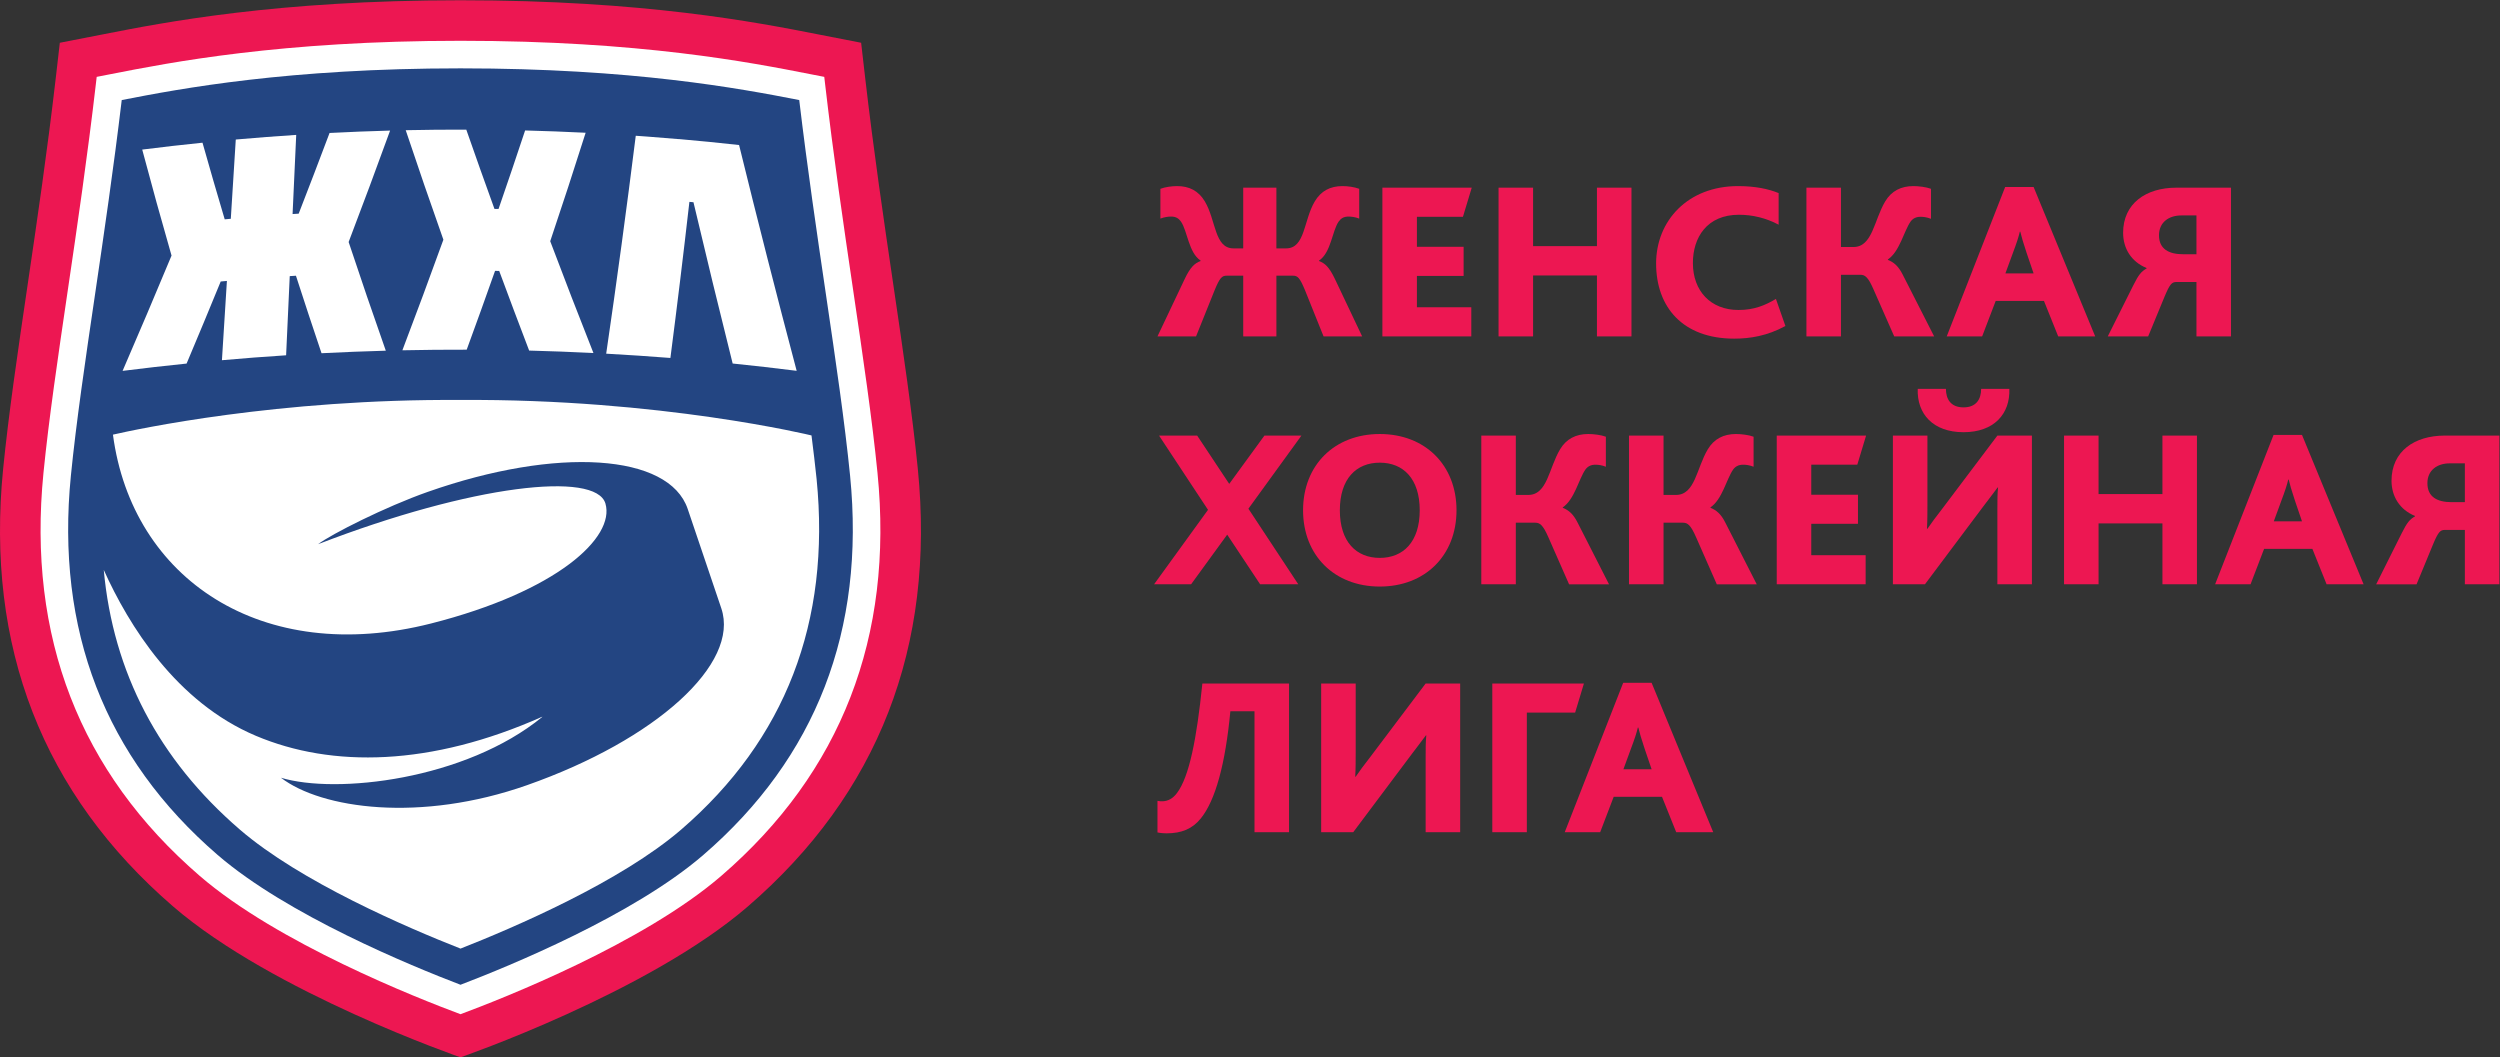 <?xml version="1.0" encoding="UTF-8" standalone="no"?>
<svg
   xmlns:dc="http://purl.org/dc/elements/1.1/"
   xmlns:cc="http://creativecommons.org/ns#"
   xmlns:rdf="http://www.w3.org/1999/02/22-rdf-syntax-ns#"
   xmlns:svg="http://www.w3.org/2000/svg"
   xmlns="http://www.w3.org/2000/svg"
   viewBox="0 0 617.693 261.24"
   height="261.24"
   width="617.693"
   xml:space="preserve"
   id="svg2"
   version="1.1"><rect x="0" y="0" width="617.693" height="261.24" fill="#333333" stroke="none"/><defs
     id="defs6" /><g
     transform="matrix(1.333,0,0,-1.333,0,261.24)"
     id="g10"><g
       transform="scale(0.1)"
       id="g12"><path
         id="path14"
         style="fill:#ed1752;fill-opacity:1;fill-rule:nonzero;stroke:none"
         d="M 320.953,279.559 C 79.082,488.301 -26.953,761.16 5.805,1090.56 15.926,1192.34 33.02,1308.41 51.125,1431.3 c 17.973,122.09 36.566,248.35 52.219,383.71 l 7.554,65.52 80.813,15.76 c 112.187,22.02 321.082,63.02 661.812,63.02 340.747,0 549.627,-41 661.847,-63.03 l 80.78,-15.75 7.55,-65.53 c 15.68,-135.45 34.24,-261.57 52.2,-383.54 18.12,-123 35.23,-239.18 45.34,-340.9 C 1734,761.16 1627.97,488.301 1386.1,279.559 1200.76,119.602 853.547,0 853.547,0 c 0,0 -347.719,120 -532.594,279.559" /><path
         id="path16"
         style="fill:#ffffff;fill-opacity:1;fill-rule:nonzero;stroke:none"
         d="M 853.566,79.91 C 773.152,109.809 514.414,211.82 370.035,336.422 147.758,528.27 50.363,779.488 80.559,1083.13 c 9.961,100.17 26.925,215.31 44.886,337.21 18.094,122.94 36.746,249.66 52.52,386.04 l 1.265,10.94 26.86,5.24 c 109.812,21.55 314.023,61.63 647.433,61.63 333.437,0 537.657,-40.09 647.367,-61.62 l 26.93,-5.25 1.26,-10.92 c 15.82,-136.72 34.47,-263.39 52.5,-385.88 17.98,-122.03 34.96,-237.28 44.91,-337.39 30.2,-303.642 -67.2,-554.86 -289.48,-746.708 C 1192.3,211.52 933.914,109.75 853.566,79.91" /><path
         id="path18"
         style="fill:#234582;fill-opacity:1;fill-rule:nonzero;stroke:none"
         d="M 853.574,134.488 C 762.254,169.379 532.371,263.789 403.41,375.102 194.461,555.441 102.938,791.949 131.391,1078.07 c 9.836,98.92 26.703,213.41 44.562,334.63 16.985,115.39 34.488,234.27 49.684,361.63 110.285,21.59 309.117,58.78 627.886,58.78 318.947,0 517.747,-37.21 627.887,-58.78 15.23,-127.57 32.7,-246.25 49.63,-361.26 17.89,-121.41 34.78,-236.08 44.62,-335 C 1604.12,791.949 1512.59,555.441 1303.64,375.102 1174.36,263.531 944.781,169.301 853.574,134.488" /><path
         id="path20"
         style="fill:#ffffff;fill-opacity:1;fill-rule:nonzero;stroke:none"
         d="m 610.852,1713.33 c -18.711,-49.74 -37.786,-99.6 -57.231,-149.58 -3.769,-0.22 -7.543,-0.48 -11.312,-0.72 2.242,48.91 4.488,97.81 6.73,146.71 -37.367,-2.4 -74.707,-5.28 -112.023,-8.58 -3.071,-48.96 -6.149,-97.95 -9.215,-146.91 -3.77,-0.34 -7.531,-0.68 -11.293,-1.02 -14.106,47.41 -27.832,94.75 -41.176,142.05 -37.281,-3.8 -74.535,-8.06 -111.73,-12.76 17.375,-65.41 35.488,-130.9 54.343,-196.48 -29.523,-70.97 -59.777,-142.18 -90.726,-213.7 39.504,4.98 79.054,9.5 118.636,13.55 21.446,50.84 42.528,101.55 63.235,152.13 3.82,0.34 7.652,0.69 11.48,1.03 -3.07,-48.97 -6.148,-97.95 -9.218,-146.92 39.625,3.53 79.277,6.56 118.957,9.12 2.238,48.91 4.492,97.82 6.726,146.73 3.832,0.25 7.664,0.49 11.5,0.73 15.418,-47.8 31.223,-95.68 47.406,-143.64 39.696,2.03 79.418,3.6 119.149,4.7 -23.695,67.3 -46.664,134.46 -68.895,201.44 26.348,69.06 51.973,137.91 76.864,206.55 -37.418,-1.02 -74.817,-2.5 -112.207,-4.43" /><path
         id="path22"
         style="fill:#ffffff;fill-opacity:1;fill-rule:nonzero;stroke:none"
         d="m 973.309,1717.96 c -16.036,-48.41 -32.45,-96.89 -49.239,-145.48 -2.519,0.03 -5.043,0.08 -7.57,0.11 -17.777,49.07 -35.184,98.05 -52.211,146.92 -37.422,0.1 -74.851,-0.25 -112.269,-1.05 22.539,-67.48 45.816,-135.13 69.816,-202.96 -24.606,-68.14 -49.941,-136.45 -76,-204.99 39.738,0.85 79.48,1.21 119.215,1.12 17.894,48.78 35.414,97.48 52.551,146.08 2.566,-0.03 5.136,-0.07 7.699,-0.11 18.129,-49.1 36.633,-98.31 55.512,-147.62 39.737,-1.04 79.447,-2.53 119.147,-4.52 -27.41,69.29 -54.11,138.36 -80.09,207.21 22.62,67.17 44.5,134.17 65.65,201.05 -37.39,1.86 -74.79,3.27 -112.211,4.24" /><path
         id="path24"
         style="fill:#ffffff;fill-opacity:1;fill-rule:nonzero;stroke:none"
         d="m 1358.02,1286 c 39.59,-4.04 79.14,-8.56 118.64,-13.54 -37.01,139.88 -72.59,279.36 -106.74,418.52 -37.25,4.15 -74.54,7.82 -111.85,11.07 0,-0.04 0.01,-0.09 0.02,-0.12 -19.64,1.7 -39.29,3.28 -58.95,4.75 -6.92,0.5 -13.83,1 -20.73,1.48 -16.81,-134.55 -35.08,-269.18 -54.81,-403.93 39.69,-2.17 79.37,-4.81 119.02,-7.92 12.49,96.47 24.23,192.91 35.21,289.32 2.52,-0.22 5.02,-0.45 7.54,-0.68 23.47,-99.49 47.69,-199.13 72.65,-298.95" /><path
         id="path26"
         style="fill:#ffffff;fill-opacity:1;fill-rule:nonzero;stroke:none"
         d="m 1513.6,1071.88 c -2.59,25.97 -5.98,52.72 -9.45,80.8 0,0 -279.86,68.25 -650.564,65.75 -338.531,2.29 -601.172,-54.41 -644.231,-64.27 35.348,-267.601 276.508,-429.621 589.688,-350.019 233.387,59.32 341.497,159.554 323.157,222.319 -17.68,60.51 -246.622,35.05 -532.583,-75.358 23.965,18.402 125.184,69.498 203.137,96.918 240.106,84.46 447.286,70.87 481.926,-31.58 l 62.3,-184.241 C 1371.62,729.738 1216.7,588.789 976.598,504.34 779.371,434.961 596.117,460.398 520.695,518.238 622.777,487.141 862.465,514.16 1005.24,631 c -0.13,0.082 -0.28,0.141 -0.41,0.219 C 798.336,539.301 615.664,536.27 474.391,595.891 326.344,658.359 238.531,800.949 192.316,903.43 209.777,713.289 294.113,551.98 444.242,422.41 556.371,325.629 753.82,240.75 853.586,201.512 953.348,240.75 1150.8,325.629 1262.93,422.41 c 192.65,166.27 276.99,384.781 250.67,649.47" /><path
         id="path28"
         style="fill:#ed1752;fill-opacity:1;fill-rule:nonzero;stroke:none"
         d="m 2195.61,1442.1 c 10.87,23.01 18.82,29.7 29.7,33.88 v 0.84 c -22.17,14.64 -24.26,54.79 -36.4,72.36 -4.18,5.86 -9.61,9.2 -17.98,9.2 -5.44,0 -12.55,-0.83 -20.08,-3.76 v 55.21 c 8.79,3.35 21.34,5.02 30.95,5.02 22.59,0 39.74,-8.78 51.45,-28.44 20.92,-35.14 17.57,-87.01 53.12,-87.01 h 17.99 v 112.52 h 61.48 V 1499.4 h 17.99 c 35.55,0 32.21,51.87 53.12,87.01 11.71,19.66 28.86,28.44 51.45,28.44 9.62,0 22.17,-1.67 30.95,-5.02 v -55.21 c -7.53,2.93 -14.64,3.76 -20.08,3.76 -8.36,0 -13.8,-3.34 -17.98,-9.2 -12.13,-17.57 -14.22,-57.72 -36.39,-72.36 v -0.84 c 10.88,-4.18 18.82,-10.87 29.7,-33.88 l 50.19,-105.82 h -71.53 l -34.3,85.33 c -9.62,23.43 -13.8,27.18 -22.16,27.18 h -30.96 v -112.51 h -61.48 v 112.51 h -30.95 c -8.37,0 -12.55,-3.75 -22.17,-27.18 l -34.3,-85.33 h -71.52 l 50.19,105.82" /><path
         id="path30"
         style="fill:#ed1752;fill-opacity:1;fill-rule:nonzero;stroke:none"
         d="m 2562.31,1611.92 h 165.63 l -16.31,-53.96 h -85.32 v -55.63 h 86.57 v -53.95 h -86.57 v -58.15 h 100.8 v -53.95 h -164.8 v 275.64" /><path
         id="path32"
         style="fill:#ed1752;fill-opacity:1;fill-rule:nonzero;stroke:none"
         d="m 2777.63,1611.92 h 64 V 1503.59 H 2960 v 108.33 h 64 v -275.64 h -64 v 112.93 h -118.37 v -112.93 h -64 v 275.64" /><path
         id="path34"
         style="fill:#ed1752;fill-opacity:1;fill-rule:nonzero;stroke:none"
         d="m 3309.34,1355.52 c -33.88,-18.4 -65.67,-23.42 -94.94,-23.42 -95.37,0 -144.73,58.56 -144.73,139.28 0,79.06 58.56,143.47 151.84,143.47 30.95,0 56.04,-5.02 75.28,-12.97 v -58.56 c -23,12.14 -47.68,18.41 -73.62,18.41 -59.39,0 -85.32,-42.25 -85.32,-89.52 0,-51.44 32.63,-86.99 84.49,-86.99 28.87,0 48.94,8.36 69.43,20.49 l 17.57,-50.19" /><path
         id="path36"
         style="fill:#ed1752;fill-opacity:1;fill-rule:nonzero;stroke:none"
         d="m 3348.28,1611.92 h 64 v -110 h 23.01 c 35.55,0 38.06,49.35 58.97,84.49 11.71,19.66 29.7,28.44 52.29,28.44 9.62,0 23.84,-1.67 32.62,-5.02 v -55.63 c -7.53,2.93 -13.8,3.76 -19.24,3.76 -8.78,0 -14.64,-3.34 -18.82,-9.2 -12.13,-17.57 -20.08,-55.21 -41.83,-69.85 v -0.84 c 10.46,-4.18 19.24,-10.87 27.61,-27.6 l 58.14,-114.19 h -74.04 l -38.48,87.42 c -10.04,23 -15.89,26.77 -24.25,26.77 h -35.98 v -114.19 h -64 v 275.64" /><path
         id="path38"
         style="fill:#ed1752;fill-opacity:1;fill-rule:nonzero;stroke:none"
         d="m 3769.36,1452.98 -12.96,38.06 c -6.28,18.82 -9.63,30.53 -11.72,39.32 h -0.84 c -2.09,-9.2 -5.85,-20.91 -12.96,-39.74 l -13.8,-37.64 z m -52.7,160.2 h 52.7 l 114.19,-276.9 h -68.59 l -26.36,65.67 h -89.51 L 3674,1336.28 h -65.67 l 108.33,276.9" /><path
         id="path40"
         style="fill:#ed1752;fill-opacity:1;fill-rule:nonzero;stroke:none"
         d="m 4046.55,1488.53 h 24.67 v 71.95 h -28.02 c -23,0 -41.41,-12.55 -41.41,-36.81 0,-25.52 18.41,-35.14 44.76,-35.14 z m -92.44,-57.72 c 10.04,20.07 14.64,25.51 24.67,31.37 v 0.84 c -28.85,11.71 -43.49,36.8 -43.49,65.25 0,54.37 42.24,83.65 98.71,83.65 h 101.22 v -275.64 h -64 v 100.8 H 4034 c -8.36,0 -12.13,-3.76 -21.75,-26.76 l -30.53,-74.04 h -74.88 l 47.27,94.53" /><path
         id="path42"
         style="fill:#ed1752;fill-opacity:1;fill-rule:nonzero;stroke:none"
         d="m 2239.11,1014.79 -90.77,137.62 h 70.69 l 59.4,-89.52 65.25,89.52 h 68.59 l -98.29,-135.53 92.44,-140.11 h -70.69 l -61.07,92.015 -66.92,-92.015 h -68.6 l 99.97,138.02" /><path
         id="path44"
         style="fill:#ed1752;fill-opacity:1;fill-rule:nonzero;stroke:none"
         d="m 2631.53,1013.96 c 0,58.55 -30.53,88.25 -74.03,88.25 -43.5,0 -74.03,-29.7 -74.03,-88.25 0,-58.562 30.53,-88.249 74.03,-88.249 43.5,0 74.03,29.687 74.03,88.249 z m -216.24,0 c 0,83.65 58.14,141.37 142.21,141.37 84.07,0 142.21,-57.72 142.21,-141.37 0,-83.659 -58.14,-141.378 -142.21,-141.378 -84.07,0 -142.21,57.719 -142.21,141.378" /><path
         id="path46"
         style="fill:#ed1752;fill-opacity:1;fill-rule:nonzero;stroke:none"
         d="m 2745.64,1152.41 h 64 V 1042.4 h 23 c 35.55,0 38.06,49.36 58.98,84.49 11.71,19.66 29.69,28.44 52.28,28.44 9.62,0 23.84,-1.67 32.63,-5.01 v -55.64 c -7.54,2.93 -13.81,3.77 -19.24,3.77 -8.79,0 -14.64,-3.34 -18.83,-9.2 -12.13,-17.57 -20.07,-55.21 -41.82,-69.86 v -0.83 c 10.45,-4.18 19.24,-10.88 27.6,-27.607 l 58.14,-114.183 h -74.03 l -38.48,87.414 c -10.04,23.004 -15.89,26.769 -24.26,26.769 h -35.97 V 876.77 h -64 v 275.64" /><path
         id="path48"
         style="fill:#ed1752;fill-opacity:1;fill-rule:nonzero;stroke:none"
         d="m 3019.44,1152.41 h 64 V 1042.4 h 23.01 c 35.55,0 38.06,49.36 58.97,84.49 11.71,19.66 29.7,28.44 52.29,28.44 9.62,0 23.83,-1.67 32.62,-5.01 v -55.64 c -7.53,2.93 -13.8,3.77 -19.24,3.77 -8.78,0 -14.64,-3.34 -18.82,-9.2 -12.13,-17.57 -20.08,-55.21 -41.83,-69.86 v -0.83 c 10.46,-4.18 19.24,-10.88 27.61,-27.607 l 58.14,-114.183 h -74.04 l -38.48,87.414 c -10.04,23.004 -15.89,26.769 -24.26,26.769 h -35.97 V 876.77 h -64 v 275.64" /><path
         id="path50"
         style="fill:#ed1752;fill-opacity:1;fill-rule:nonzero;stroke:none"
         d="m 3293.25,1152.41 h 165.63 l -16.31,-53.96 h -85.33 v -55.63 h 86.58 v -53.961 h -86.58 v -58.14 h 100.81 V 876.77 h -164.8 v 275.64" /><path
         id="path52"
         style="fill:#ed1752;fill-opacity:1;fill-rule:nonzero;stroke:none"
         d="m 3554.58,1238.99 h 52.29 c 0,-18.82 8.78,-34.3 32.62,-34.3 23.84,0 32.63,15.48 32.63,34.3 h 52.28 c 1.68,-46.43 -28.44,-80.31 -84.91,-80.31 -56.46,0 -86.58,33.88 -84.91,80.31 z m -46.01,-86.58 h 64 v -127.58 c 0,-10.87 0,-30.951 -0.84,-45.174 h 0.84 c 7.94,11.711 15.89,22.164 24.68,33.464 l 104.98,139.29 h 64 V 876.77 h -64 v 140.11 c 0,11.71 0,30.12 1.26,39.32 h -0.84 c -9.2,-12.13 -17.15,-23 -25.93,-34.3 L 3567.97,876.77 h -59.4 v 275.64" /><path
         id="path54"
         style="fill:#ed1752;fill-opacity:1;fill-rule:nonzero;stroke:none"
         d="m 3825.78,1152.41 h 64 v -108.34 h 118.38 v 108.34 h 63.99 V 876.77 h -63.99 V 989.695 H 3889.78 V 876.77 h -64 v 275.64" /><path
         id="path56"
         style="fill:#ed1752;fill-opacity:1;fill-rule:nonzero;stroke:none"
         d="m 4266.85,993.461 -12.96,38.059 c -6.27,18.83 -9.62,30.54 -11.71,39.32 h -0.84 c -2.09,-9.2 -5.85,-20.91 -12.97,-39.73 l -13.8,-37.649 z m -52.69,160.199 h 52.69 l 114.19,-276.89 h -68.59 l -26.35,65.66 h -89.51 l -25.1,-65.66 h -65.67 l 108.34,276.89" /><path
         id="path58"
         style="fill:#ed1752;fill-opacity:1;fill-rule:nonzero;stroke:none"
         d="m 4544.05,1029.02 h 24.67 v 71.94 h -28.02 c -23,0 -41.41,-12.55 -41.41,-36.81 0,-25.52 18.41,-35.13 44.76,-35.13 z m -92.44,-57.727 c 10.04,20.074 14.63,25.516 24.67,31.367 v 0.84 c -28.86,11.71 -43.5,36.81 -43.5,65.25 0,54.38 42.25,83.66 98.72,83.66 h 101.22 V 876.77 h -64 v 100.796 h -37.22 c -8.37,0 -12.13,-3.761 -21.75,-26.765 l -30.54,-74.031 h -74.87 l 47.27,94.523" /><path
         id="path60"
         style="fill:#ed1752;fill-opacity:1;fill-rule:nonzero;stroke:none"
         d="m 2145.42,416.832 v 58.547 c 3.34,-0.828 7.52,-0.828 8.36,-0.828 10.87,0 20.08,5.019 27.61,15.058 23,30.121 36.81,101.219 47.26,203.282 h 160.62 V 417.25 h -64 v 224.191 h -44.75 c -9.2,-97.461 -27.61,-165.222 -54.8,-198.679 -15.47,-19.242 -35.55,-27.602 -63.57,-27.602 -3.35,0 -11.71,0.41 -16.73,1.672" /><path
         id="path62"
         style="fill:#ed1752;fill-opacity:1;fill-rule:nonzero;stroke:none"
         d="m 2448.83,692.891 h 64 V 565.32 c 0,-10.879 0,-30.961 -0.84,-45.179 h 0.84 c 7.94,11.718 15.89,22.168 24.68,33.461 l 104.98,139.289 h 64 V 417.25 h -64 v 140.121 c 0,11.711 0,30.109 1.26,39.32 h -0.84 c -9.2,-12.14 -17.15,-23.011 -25.93,-34.3 L 2508.23,417.25 h -59.4 v 275.641" /><path
         id="path64"
         style="fill:#ed1752;fill-opacity:1;fill-rule:nonzero;stroke:none"
         d="m 2766.05,692.891 h 169.82 l -16.31,-53.961 h -89.51 V 417.25 h -64 v 275.641" /><path
         id="path66"
         style="fill:#ed1752;fill-opacity:1;fill-rule:nonzero;stroke:none"
         d="m 3061.34,533.949 -12.96,38.063 c -6.28,18.816 -9.62,30.527 -11.71,39.308 h -0.84 c -2.09,-9.199 -5.85,-20.91 -12.97,-39.73 l -13.8,-37.641 z m -52.7,160.192 h 52.7 L 3175.53,417.25 h -68.59 l -26.36,65.672 h -89.51 l -25.09,-65.672 h -65.67 l 108.33,276.891" /></g></g></svg>
